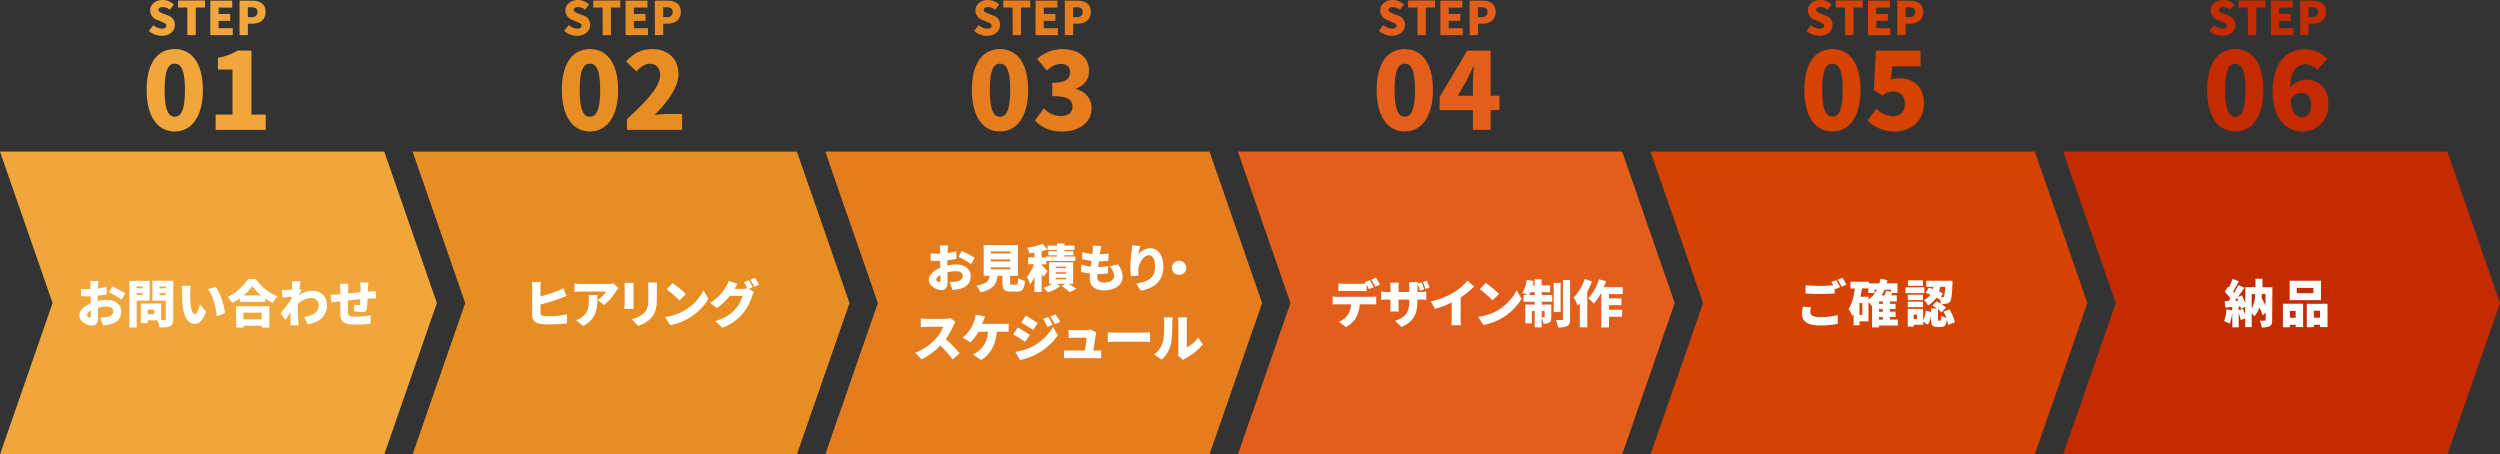 <svg xmlns="http://www.w3.org/2000/svg" viewBox="0 0 1078.12 195.98"><rect x="0" y="0" width="1078.12" height="195.98" fill="#333333" stroke="none"/><defs><style>.cls-1{fill:#f1a63b}.cls-2{fill:#e88d22}.cls-3{fill:#e57d1e}.cls-4{fill:#e35e1a}.cls-5{fill:#d64200}.cls-6{fill:#c42b00}</style></defs><g id="レイヤー_2" data-name="レイヤー 2"><g id="デザイン"><path class="cls-1" d="M165.71 65.39H0l22.68 65.29L0 195.98h165.71l22.68-65.3-22.68-65.29z"/><path class="cls-2" d="M343.66 65.39H177.94l22.68 65.29-22.68 65.3h165.72l22.68-65.3-22.68-65.29z"/><path class="cls-3" d="M521.6 65.39H355.89l22.68 65.29-22.68 65.3H521.6l22.68-65.3-22.68-65.29z"/><path class="cls-4" d="M699.55 65.39H533.84l22.67 65.29-22.67 65.3h165.71l22.68-65.3-22.68-65.29z"/><path class="cls-5" d="M877.5 65.39H711.78l22.68 65.29-22.68 65.3H877.5l22.67-65.3-22.67-65.29z"/><path class="cls-6" d="M1055.44 65.39H889.73l22.68 65.29-22.68 65.3h165.71l22.68-65.3-22.68-65.29z"/><path class="cls-1" d="M64.18 13.3l2-2.46a6 6 0 003.63 1.52c1.32 0 1.94-.5 1.94-1.3S71 9.92 69.67 9.38l-1.91-.8a4.36 4.36 0 01-3-4.08C64.74 2 67 0 70.15 0A6.92 6.92 0 0175 2l-1.79 2.2a4.84 4.84 0 00-3.06-1.14c-1.1 0-1.79.44-1.79 1.24s1 1.14 2.27 1.66l1.86.74a4.11 4.11 0 012.94 4.08c0 2.48-2.08 4.66-5.68 4.66a8.33 8.33 0 01-5.57-2.14zm16.6-10.06h-4v-3h11.63v3h-4v11.92h-3.63zM90.7.28h9.45v3h-5.87V6h5v3h-5v3.16h6.09v3H90.7zm12.6 0h5.22c3.29 0 6 1.16 6 4.84s-2.74 5.1-5.89 5.1h-1.74v4.94h-3.59zm5.14 7.12c1.75 0 2.59-.82 2.59-2.28s-1-2-2.69-2h-1.46V7.4zm-45.2 31.35c0-11.78 4.87-17.58 12.1-17.58s12.14 5.89 12.14 17.58-4.92 17.94-12.14 17.94-12.1-6.17-12.1-17.94zm16.51 0c0-9.34-2-11.28-4.41-11.28S71 29.41 71 38.75s1.93 11.59 4.37 11.59 4.38-2.21 4.38-11.59zM93 49.42h7.27V30h-6.3v-5.1a23.09 23.09 0 008.46-3.08h6v27.6h6.16V56H93z"/><path class="cls-2" d="M243.26 13.3l2-2.46a6 6 0 003.62 1.52c1.32 0 1.94-.5 1.94-1.3s-.82-1.14-2.1-1.68l-1.9-.8a4.36 4.36 0 01-3-4.08c0-2.5 2.24-4.5 5.4-4.5a6.92 6.92 0 014.84 2l-1.78 2.2a4.84 4.84 0 00-3.06-1.14c-1.1 0-1.78.44-1.78 1.24s.94 1.14 2.26 1.66l1.86.74a4.11 4.11 0 012.94 4.08c0 2.48-2.08 4.66-5.68 4.66a8.33 8.33 0 01-5.56-2.14zm16.6-10.06h-4v-3h11.64v3h-4v11.92h-3.58zm9.92-2.96h9.44v3h-5.86V6h5v3h-5v3.16h6.08v3h-9.66zm12.6 0h5.22c3.28 0 6 1.16 6 4.84s-2.74 5.1-5.88 5.1H286v4.94h-3.58zm5.14 7.12c1.74 0 2.58-.82 2.58-2.28s-1-2-2.68-2H286V7.4zm-45.21 31.35c0-11.78 4.87-17.58 12.1-17.58s12.14 5.89 12.14 17.58-4.92 17.94-12.14 17.94-12.1-6.17-12.1-17.94zm16.51 0c0-9.34-2-11.28-4.41-11.28S250 29.41 250 38.75s1.93 11.59 4.37 11.59 4.45-2.21 4.45-11.59zm11.55 12.6c8.56-7.77 14.31-14 14.31-19 0-3.13-1.75-4.83-4.47-4.83-2.34 0-4.18 1.56-5.79 3.31L270 26.46c3.36-3.54 6.49-5.29 11.37-5.29 6.62 0 11.22 4.23 11.22 10.77 0 5.89-5.06 12.37-10.3 17.66a48.59 48.59 0 015.56-.46h6.31V56h-23.79z"/><path class="cls-3" d="M420.08 13.3l2-2.46a6 6 0 003.62 1.52c1.32 0 1.94-.5 1.94-1.3s-.82-1.14-2.1-1.68l-1.9-.8a4.36 4.36 0 01-3-4.08c0-2.5 2.24-4.5 5.4-4.5a6.92 6.92 0 014.84 2l-1.78 2.2a4.84 4.84 0 00-3.1-1.14c-1.1 0-1.78.44-1.78 1.24s.94 1.14 2.26 1.66l1.86.74a4.11 4.11 0 012.94 4.08c0 2.48-2.08 4.66-5.68 4.66a8.33 8.33 0 01-5.52-2.14zm16.6-10.06h-4v-3h11.62v3h-4v11.92h-3.58zm9.91-2.96H456v3h-5.86V6h5v3h-5v3.16h6.08v3h-9.67zm12.6 0h5.23c3.28 0 6 1.16 6 4.84s-2.74 5.1-5.88 5.1h-1.74v4.94h-3.59zm5.15 7.12c1.74 0 2.58-.82 2.58-2.28s-1-2-2.68-2h-1.46V7.4zm-45.21 31.35c0-11.78 4.87-17.58 12.1-17.58s12.14 5.89 12.14 17.58-4.92 17.94-12.14 17.94-12.1-6.17-12.1-17.94zm16.51 0c0-9.34-2-11.28-4.41-11.28s-4.37 1.94-4.37 11.28 1.93 11.59 4.37 11.59 4.41-2.21 4.41-11.59zm10.72 13.15l3.77-5.15a10.43 10.43 0 007.13 3.31c3.18 0 5.25-1.33 5.25-3.91 0-2.94-1.57-4.69-8.74-4.69v-5.75c5.84 0 7.68-1.79 7.68-4.51 0-2.35-1.38-3.63-3.91-3.63-2.3 0-4.05 1.05-6.12 2.85l-4.14-5a16.12 16.12 0 0110.63-4.23c7.08 0 11.73 3.31 11.73 9.43 0 3.41-1.84 6.08-5.52 7.55v.23c3.82 1.15 6.62 3.91 6.62 8.32 0 6.4-5.84 10-12.65 10-5.43-.03-9.25-1.92-11.73-4.82z"/><path class="cls-4" d="M594.64 13.3l2-2.46a6 6 0 003.62 1.52c1.32 0 1.94-.5 1.94-1.3s-.82-1.14-2.1-1.68l-1.9-.8a4.36 4.36 0 01-3-4.08c0-2.5 2.24-4.5 5.4-4.5a6.92 6.92 0 014.84 2l-1.78 2.2a4.84 4.84 0 00-3.06-1.14c-1.1 0-1.78.44-1.78 1.24s.94 1.14 2.26 1.66l1.86.74a4.11 4.11 0 012.94 4.08c0 2.48-2.08 4.66-5.68 4.66a8.33 8.33 0 01-5.56-2.14zm16.6-10.06h-4v-3h11.64v3h-4v11.92h-3.58zm9.92-2.96h9.44v3h-5.86V6h5v3h-5v3.16h6.08v3h-9.66zm12.6 0H639c3.28 0 6 1.16 6 4.84s-2.74 5.1-5.88 5.1h-1.74v4.94h-3.58zm5.14 7.12c1.74 0 2.58-.82 2.58-2.28s-1-2-2.68-2h-1.46V7.4zm-45.21 31.35c0-11.78 4.88-17.58 12.1-17.58s12.15 5.89 12.15 17.58-4.94 17.94-12.15 17.94-12.1-6.17-12.1-17.94zm16.52 0c0-9.34-2-11.28-4.42-11.28s-4.37 1.94-4.37 11.28 1.94 11.59 4.37 11.59 4.42-2.21 4.42-11.59zm36.43 8.74h-3.82V56h-7.63v-8.51h-14.36v-5.66l11.92-20h10.07v19.45h3.82zm-11.45-6.21v-5c0-2.16.23-5.43.32-7.59h-.18c-.88 1.93-1.8 3.91-2.76 5.84l-3.92 6.77z"/><path class="cls-5" d="M779.06 13.3l2-2.46a6 6 0 003.62 1.52c1.32 0 1.95-.5 1.95-1.3s-.83-1.14-2.11-1.68l-1.9-.8a4.36 4.36 0 01-3-4.08c0-2.5 2.24-4.5 5.4-4.5a6.93 6.93 0 014.85 2l-1.78 2.2A4.87 4.87 0 00785 3.06c-1.1 0-1.78.44-1.78 1.24s.94 1.14 2.26 1.66l1.87.74a4.11 4.11 0 012.94 4.08c0 2.48-2.08 4.66-5.69 4.66a8.33 8.33 0 01-5.54-2.14zm16.6-10.06h-4v-3h11.65v3h-4v11.92h-3.58zm9.92-2.96H815v3h-5.87V6h5v3h-5v3.16h6.09v3h-9.67zm12.6 0h5.22c3.28 0 6 1.16 6 4.84s-2.75 5.1-5.89 5.1h-1.74v4.94h-3.58zm5.14 7.12c1.74 0 2.58-.82 2.58-2.28s-1-2-2.68-2h-1.46V7.4zm-45.2 31.35c0-11.78 4.87-17.58 12.09-17.58s12.15 5.89 12.15 17.58-4.92 17.94-12.15 17.94-12.09-6.17-12.09-17.94zm16.51 0c0-9.34-2-11.28-4.42-11.28s-4.37 1.94-4.37 11.28 1.94 11.59 4.37 11.59 4.42-2.21 4.42-11.59zM805.39 52l3.73-5.15a10.4 10.4 0 007 3.26c3.31 0 5.38-1.79 5.38-5.33s-2.07-5.29-5-5.29c-1.89 0-2.81.36-4.83 1.65l-3.59-2.34.92-16.98h19.23v6.8H816l-.51 5.8a8.84 8.84 0 013.55-.69c5.79 0 10.67 3.41 10.67 10.81 0 7.69-5.8 12.15-12.38 12.15A16.32 16.32 0 01805.39 52z"/><path class="cls-6" d="M952.79 13.3l2-2.46a6 6 0 003.62 1.52c1.32 0 1.94-.5 1.94-1.3s-.82-1.14-2.1-1.68l-1.9-.8a4.36 4.36 0 01-3-4.08c0-2.5 2.24-4.5 5.4-4.5a6.92 6.92 0 014.84 2l-1.78 2.2a4.84 4.84 0 00-3.06-1.14c-1.1 0-1.78.44-1.78 1.24s.94 1.14 2.26 1.66l1.86.74a4.11 4.11 0 012.91 4.08c0 2.48-2.08 4.66-5.68 4.66a8.33 8.33 0 01-5.53-2.14zm16.6-10.06h-4v-3H977v3h-4v11.92h-3.58zm9.92-2.96h9.44v3h-5.86V6h5v3h-5v3.16H989v3h-9.66zm12.6 0h5.22c3.28 0 6 1.16 6 4.84s-2.74 5.1-5.88 5.1h-1.74v4.94h-3.58zm5.14 7.12c1.74 0 2.58-.82 2.58-2.28s-1-2-2.68-2h-1.46V7.4zm-45.21 31.35c0-11.78 4.88-17.58 12.1-17.58s12.14 5.89 12.14 17.58-4.92 17.94-12.14 17.94-12.1-6.17-12.1-17.94zm16.51 0c0-9.34-2-11.28-4.41-11.28s-4.37 1.94-4.37 11.28 1.93 11.59 4.37 11.59 4.41-2.21 4.41-11.59zm31.01-8.65a7.75 7.75 0 00-5.11-2.4c-3.54 0-6.35 2.53-6.67 10a9.2 9.2 0 016.53-3.36c5.71 0 10 3.31 10 10.76 0 7.27-5.15 11.6-11.27 11.6-6.44 0-12.79-5-12.79-17.48s6.53-18 13.62-18a13.66 13.66 0 0110 4.1zm-2.72 15c0-3.77-1.84-5-4.09-5-1.7 0-3.45.83-4.83 3.08.69 5.71 2.81 7.41 5 7.41s3.92-1.59 3.92-5.5z"/><path d="M42.15 129.79a18.28 18.28 0 013.83-.46c3.43 0 6.29 1.78 6.29 5 0 2.56-1.16 4.65-4.91 5.59a21 21 0 01-2.94.38l-1.21-3.41a16.49 16.49 0 002.72-.16c1.68-.28 2.91-1.08 2.91-2.42s-1.1-2.07-2.91-2.07a15.25 15.25 0 00-3.71.49c0 1.65.08 3.17.08 3.83 0 3.08-1.1 3.83-2.66 3.83-2.35 0-5.46-1.92-5.46-4.43 0-2 2.18-4 4.93-5.19v-2.95h-1a30.82 30.82 0 01-3.16-.11l-.07-3.16a26.11 26.11 0 003.15.15h1v-1.4c0-.46-.09-1.72-.15-2.13h3.6c-.06.41-.17 1.54-.21 2.11l-.07 1.12a27.45 27.45 0 003.76-.75l.07 3.28c-1.21.26-2.6.46-3.92.62v1.41zm-2.93 6.12v-2c-1.08.62-1.74 1.32-1.74 2s.73 1 1.15 1 .59-.23.59-1zm9.22-12.41a52.91 52.91 0 015.57 3l-1.56 2.69a40.7 40.7 0 00-5.45-3.12zm10.49 6.14v11.59h-3.16v-20.11h8.75v8.52zm0-6.12v.79h2.6v-.79zm2.6 3.72v-.82h-2.6v.82zm13.18 10.29c0 1.7-.33 2.58-1.34 3.11s-2.46.59-4.56.59a11.36 11.36 0 00-1-3.12h-4.12v1.21h-2.95v-8.43h8.73V138h1.44c.41 0 .57-.15.57-.55v-7.83h-5.75v-8.54h9zm-8.23-4h-2.79v2h2.79zm2.29-10v.81h2.71v-.81zm2.71 3.78v-.86h-2.71v.86zM82 126.22c0 1.43 0 2.86.13 4.32.26 2.86.7 4.86 2 4.86 1 0 1.78-2.73 2.09-4.2l2.66 3.25c-1.52 3.85-2.9 5.22-4.82 5.22-2.57 0-4.71-2.2-5.32-8.17-.22-2.06-.25-4.55-.25-5.94a13.18 13.18 0 00-.19-2.35h4a21.26 21.26 0 00-.3 3.01zm15 8.83l-3.5 1.34c-.3-3.28-1.36-8.85-3.91-11.62l3.36-1.1c2.05 2.51 3.83 8.23 4.05 11.38zm13.33-14.7a20.6 20.6 0 009.33 7.43 14.58 14.58 0 00-2.09 2.89 27 27 0 01-3.15-1.94v1.45h-11v-1.56a26.76 26.76 0 01-3.26 2 14.06 14.06 0 00-2-2.59 22.47 22.47 0 008.82-7.7zm-8.52 11.7h14.35v9.22h-3.3v-.77H105v.77h-3.15zm3.15 2.8v2.86h7.9v-2.86zm7.68-7.46a22 22 0 01-3.85-3.92 21.42 21.42 0 01-3.77 3.92zm16.06.04a10.56 10.56 0 016.11-2 5.9 5.9 0 016.19 6.07c0 4.42-2.5 7.24-8.29 8.41l-1.56-3.2c3.89-.61 6.31-2.06 6.31-5.28a3 3 0 00-3.17-2.9 8.73 8.73 0 00-5.83 2.57v1.43c0 1.66 0 3.79.16 5.88 0 .4.11 1.34.17 1.87h-3.61c.05-.55.07-1.45.07-1.8 0-1.32 0-2.47.09-3.86-.84 1.22-1.72 2.56-2.31 3.37l-2-2.9c1.23-1.52 3.28-4.16 4.58-6l.06-1.17c-1.12.13-2.64.33-3.8.49l-.33-3.37h2.15c.6 0 1.39-.11 2.2-.24 0-.69.07-1.24.07-1.46a12 12 0 00-.11-2.13l3.83.11c-.16.68-.33 1.78-.51 3.1l.84 1.1c-.29.38-.8 1.15-1.19 1.72zm31.08-1.72c.6 0 1.59-.11 2.31-.18v3.22h-2.33l-1.27.07a33.07 33.07 0 01-.31 4.24c-.24 1.26-.84 1.54-2 1.54a34.64 34.64 0 01-3.49-.35l.06-2.88a15.59 15.59 0 001.92.24c.37 0 .55-.06.59-.44.07-.53.11-1.27.13-2.11-1.76.15-3.65.33-5.34.51v4.68c0 2 .3 2.31 3.3 2.31a40.74 40.74 0 006.53-.59l-.13 3.63a60 60 0 01-6.14.35c-6 0-6.78-1.21-6.87-5.15v-4.88l-1 .11c-.7.09-2.29.33-2.86.42l-.33-3.35c.57 0 1.7 0 3-.15l1.21-.11v-1.74a19.94 19.94 0 00-.2-2.73h3.72a17.48 17.48 0 00-.15 2.53v1.61l5.37-.49V124a19.77 19.77 0 00-.18-2.2h3.54c-.06.33-.13 1.41-.15 2l-.05 2zM233.1 135c0 .85.42 1.07 1.37 1.25a17.29 17.29 0 002.33.11 38.3 38.3 0 007.74-.79v3.89a65.44 65.44 0 01-8 .44 25.94 25.94 0 01-3.81-.26c-2-.38-3.23-1.56-3.23-3.54v-11.96a24.21 24.21 0 00-.18-2.57h3.92a21.67 21.67 0 00-.18 2.57v3.7a62.26 62.26 0 007.17-2.31 17.91 17.91 0 002.67-1.3l1.4 3.37c-1 .39-2.06.86-2.83 1.14-2.12.79-5.5 1.85-8.41 2.58zm33.6-10.77c-.27.33-.77 1-1 1.32a23.18 23.18 0 01-5.2 6l-2.75-2.2a12 12 0 003.63-3.63h-10.86a26.3 26.3 0 00-2.79.17v-3.67a19.43 19.43 0 002.79.24h11.42a15.34 15.34 0 002.64-.22zm-9.07 3c0 5.17.11 9.92-6.09 13.38l-3.1-2.53a8.45 8.45 0 002.5-1.34c2.45-1.85 3-3.72 3-7.31a13.79 13.79 0 00-.18-2.2zm15.64-5.23c0 .55-.08.94-.08 1.74v7.48c0 .55 0 1.47.08 2h-4c0-.44.11-1.38.11-2.06v-7.46a16 16 0 00-.09-1.74zm10.1-.2c0 .66-.09 1.41-.09 2.38V129c0 4.42-1 6.62-2.7 8.38a13.57 13.57 0 01-5.39 3.17l-2.8-2.94a10.35 10.35 0 005.42-2.69c1.47-1.56 1.78-3.12 1.78-6.16v-4.55a17 17 0 00-.16-2.38zM295 134a21.34 21.34 0 008.41-8.8l2.07 3.76a24.5 24.5 0 01-16.44 11.25l-2.27-3.52A22.46 22.46 0 00295 134zm.75-7.19l-2.73 2.79a46.94 46.94 0 00-5.52-4.82l2.53-2.7a43.77 43.77 0 015.75 4.7zm27.18-2.23l2.24 1.38a10.53 10.53 0 00-.86 1.81 23 23 0 01-3.8 7.21 21.18 21.18 0 01-8.93 6.34l-3.17-2.82c4.75-1.45 7-3.32 8.91-5.41a14.08 14.08 0 002.9-5.5h-5.48a27.32 27.32 0 01-5.54 5.26l-3-2.22a20 20 0 006.84-6.89 11.71 11.71 0 001.17-2.62l3.89 1.28a24.61 24.61 0 00-1.36 2.18h3.54a8.16 8.16 0 002-.25 23.74 23.74 0 00-1.47-2.64l2.07-.83a33.47 33.47 0 011.71 3zm2.68-4.78a32.52 32.52 0 011.74 3l-2.07.88a23.47 23.47 0 00-1.74-3zm265.7 8.2a16.08 16.08 0 002.18-.15v3.45c-.6 0-1.52-.07-2.18-.07h-4.93a14 14 0 01-1.45 5.44 10.46 10.46 0 01-4.47 4.36l-3.12-2.25a8.09 8.09 0 005.3-7.54h-5.74c-.64 0-1.61 0-2.22.08v-3.47a20.69 20.69 0 002.22.15zm-11.57-2.51c-.77 0-1.83 0-2.56.09v-3.38a20 20 0 002.56.18h7a18.58 18.58 0 002.24-.14c-.1-.19-.24-.39-.35-.57l2.07-.84c.55.82 1.32 2.25 1.72 3l-2.09.88c-.29-.57-.66-1.3-1-2v2.86c-.81 0-1.71-.09-2.55-.09zm13.31-1.87a25.59 25.59 0 00-1.74-3l2.07-.83a32.16 32.16 0 011.74 3zm19.36 2.3a14.25 14.25 0 002.66-.18v3.52a26 26 0 00-2.64-.07h-1.19v.71c0 5.21-1.34 8.71-6.82 11.11l-2.86-2.68c4.4-1.46 6.18-3.37 6.18-8.34v-.8h-4.62v2.67c0 1.08.07 1.93.11 2.48h-3.72a20.12 20.12 0 00.14-2.48v-2.66h-1.59c-1.19 0-1.85 0-2.48.08v-3.6a13.85 13.85 0 002.49.24h1.59v-1.83a16.54 16.54 0 00-.16-2.2h3.79a16.34 16.34 0 00-.16 2.22v1.81h4.62v-2.07a14.19 14.19 0 00-.13-2.18h3.79l-.07.66 1.69-.53a20.31 20.31 0 011.08 3l-1.76.57a24.75 24.75 0 00-1-2.92 12.09 12.09 0 00-.07 1.43v2.07zm2.31-1.32a24.91 24.91 0 00-1.12-3l1.73-.55a27.28 27.28 0 011.13 3zm15.16 12.45a16.18 16.18 0 00.22 3.19h-4.23a29.08 29.08 0 00.18-3.19v-6.62a40.55 40.55 0 01-7.2 2.77L617 130a32.3 32.3 0 0010.1-4 22.69 22.69 0 005.74-5l2.86 2.57a37.72 37.72 0 01-5.78 4.71zm15.79-3.11a21.28 21.28 0 008.41-8.8l2.07 3.76a24.5 24.5 0 01-16.44 11.25l-2.27-3.52a22.46 22.46 0 008.23-2.69zm.75-7.19l-2.73 2.79a46 46 0 00-5.52-4.81l2.53-2.73a43.77 43.77 0 015.72 4.75zm18.46.48h4.53v2.88h-4.53v1.21H669v5.42c0 1.16-.16 1.91-.86 2.37a4.56 4.56 0 01-2.58.47 9.35 9.35 0 00-.72-2.64v4.22h-3v-7h-1.21v5.28h-2.84v-8.12h4.05v-1.21H657v-2.88h1.74c-.7-.33-1.65-.7-2.22-.9a17.29 17.29 0 001.91-5.7l2.93.6c-.13.61-.27 1.23-.44 1.84h.9v-2.61h3v2.62h3.67V126h-3.67zm-3 0V126H660c-.17.46-.37.9-.55 1.27zm3 6.93v2.73h1c.12 0 .25 0 .25-.24v-2.51zm8.14.42h-3V122h3zm4.07-13.84v16.85c0 1.61-.29 2.45-1.17 3a8.41 8.41 0 01-4 .62A14.06 14.06 0 00671 138h2.53c.38 0 .48-.11.48-.46v-16.8zm9.43.62a36.58 36.58 0 01-2 4.46v15.34h-3.23v-10.39c-.31.38-.62.71-.93 1a21.73 21.73 0 00-1.71-3.46 22.19 22.19 0 004.79-8zm7.35 5.49v1.83h5.37v2.91h-5.37v2h5.66v3h-5.66v4.64h-3.31v-14.37h-.41a23.71 23.71 0 01-2.8 4.09 19.34 19.34 0 00-2.42-2.25 21.11 21.11 0 004.6-8.25l3.08.82c-.29.85-.62 1.71-1 2.55h8.21v3zm87.13 5.67a9.18 9.18 0 00-.33 2.07c0 1.24 1.13 2.16 4.07 2.16a33 33 0 007.77-.86v3.74a35.74 35.74 0 01-7.65.73c-5.31 0-7.77-1.81-7.77-4.93a15 15 0 01.42-3.21zm10.83-11.7c.55.81 1.32 2.24 1.72 3l-2.1.88-.24-.48v2.31c-1.54.13-4.42.26-6.53.26-2.33 0-4.25-.11-6.05-.24V123a56.74 56.74 0 006 .27c1.93 0 4.24-.11 5.94-.25a13.13 13.13 0 00-.84-1.41zm2.7-1.06a30.38 30.38 0 011.74 3l-2.07.88a23.4 23.4 0 00-1.73-3zm23.9 20.64h-8.1v.79h-3V132l-.06.05a18.12 18.12 0 00-1.5-1.81v8.34h-3.87v1.7h-2.55v-4.73c-.18.26-.35.5-.53.74a17.72 17.72 0 00-1.67-3.1c1.49-2.11 2.31-5.35 2.75-8.8H798v-2.88h8v.72h4.47a17 17 0 00.5-2l3 .55c-.11.49-.24.95-.37 1.41h4.68v4.16h-2.24c-.18.33-.33.66-.48 1H818V130h-3v1h2.46v2.29H815v1.12h2.46v2.29H815v1.12h3.47zm-15.32-9.7h-1.21v5.12h1.21zm2.66-1.52a11.93 11.93 0 003.63-4.31h-1v1.49h-2.69v-2h-2.75c-.17 1.21-.39 2.42-.66 3.61h3.52zm6.23.82h-1.69v1H812zm0 3.32h-1.69v1.12H812zm-1.69 4.53H812v-1.12h-1.69zm2.37-12.93a19.39 19.39 0 01-1.21 2.46h1.24a15.1 15.1 0 00.63-2l2.14.42v-.88zm17.18 1.48h-8.14v-2.48h8.14zm10.3 13.71a10.86 10.86 0 00-.55-2.2c-.33 2.44-1.08 3.1-2.64 3.1h-1.47c-2.27 0-2.73-.88-2.73-3.41V136a9.06 9.06 0 01-1.41 4l-2-1.21v1.26h-4.07v.79h-2.6v-7.64h6.66v4.93a11.36 11.36 0 001.11-4.18l2.33.62V133h2.46a17.49 17.49 0 00-1.89-1.24l1.83-1.84A18.88 18.88 0 01837 131a8.38 8.38 0 00-.47-2.11l-.15.24c-.37-.26-.81-.53-1.3-.81a9.45 9.45 0 01-3.65 3.37 7.72 7.72 0 00-1.78-2.27 7.23 7.23 0 002.86-2.36c-.73-.3-1.48-.57-2.16-.79l1.47-2.2c.58.16 1.17.35 1.76.57.09-.3.16-.61.22-.92h-3.1v-2.64H842v1.12c-.2 4.91-.44 7-1 7.79a2.23 2.23 0 01-1.57.95 12.07 12.07 0 01-2.2.13 12 12 0 012 1.6l-2 2.05a9.41 9.41 0 00-1.46-1.34v4.18c0 .66 0 .73.34.73h.61c.33 0 .42-.27.48-2.2a7 7 0 002.2 1 18 18 0 00-1.29-2.69l2.57-1A16.75 16.75 0 01843 139zm-10.87-10.67h-6.56v-2.38h6.56zm-6.56.66h6.56v2.38h-6.56zm6.52-6.82h-6.45v-2.38h6.45zm-2.56 12.41h-1.43v1.87h1.43zm10-12a15.25 15.25 0 01-.46 2c.64.33 1.21.63 1.7.92l-1 1.56h.73a.61.61 0 00.63-.28c.25-.33.42-1.48.58-4.27zM979.87 138c0 1.36-.22 2.18-1 2.64a7.21 7.21 0 01-3.52.55 10.22 10.22 0 00-.86-2.91c.83.07 1.87 0 2.18 0s.39-.09.39-.4v-3.08l-1.24 1.2a34.1 34.1 0 00-1.43-3.41 10.5 10.5 0 01-2.24 3.85 7 7 0 00-1.1-1.36v6h-2.82v-3.74l-1.91.68c-.18-.83-.53-2-.88-3.1v6.23h-2.77v-6.43a19.81 19.81 0 01-1.14 4.89 17.16 17.16 0 00-2.4-1.15 16.56 16.56 0 001-5.08l2.53.44v-1.41l-3 .2-.27-2.75 1.67-.07c.27-.33.53-.68.8-1.05a19.47 19.47 0 00-2.47-2.93l1.5-2.2.39.37a27.73 27.73 0 001.45-3.71l2.76 1c-.82 1.54-1.7 3.23-2.47 4.46.16.18.31.38.44.56a38.69 38.69 0 001.83-3.37l2.57 1.16c-.83 1.28-1.8 2.69-2.77 4l1.69-.7a20.53 20.53 0 011.5 3.36v-6.89h4.4v-3.65h3v3.65h4.29zm-14.57-8.34c-.17-.4-.35-.81-.52-1.19-.33.44-.66.86-1 1.26zm2 3.54c.3.79.66 1.72.92 2.55v-3.38l-1.85.81a5.75 5.75 0 00-.22-1h-.72v1.59zm3.74 0a14.5 14.5 0 001.49-6.38h-1.49zm4.38-6.38c0 .55-.09 1.1-.16 1.61.62 1.07 1.21 2.24 1.74 3.3v-4.91zm9.07 4.18h8.73v10.06H990v-1h-2.5v1.06h-3zm16.43-1.56h-13.51v-8.36h13.51zm-13.42 4.62v3h2.5v-3zm10.14-9.92h-7.15v2.26h7.16zm6.1 6.86v10.06h-3.21v-1h-2.69v1.05h-3.05V131zm-3.21 6v-3h-2.69v3zm-592.04-22.5a18.28 18.28 0 013.83-.46c3.43 0 6.29 1.78 6.29 5 0 2.55-1.16 4.64-4.9 5.59a20.92 20.92 0 01-2.95.38l-1.21-3.42a16.74 16.74 0 002.73-.15c1.67-.29 2.9-1.08 2.9-2.42s-1.1-2.07-2.9-2.07a15.33 15.33 0 00-3.72.49c0 1.65.09 3.16.09 3.82 0 3.08-1.1 3.83-2.66 3.83-2.36 0-5.46-1.91-5.46-4.42 0-2 2.18-4 4.93-5.19v-2.95h-.94a30.91 30.91 0 01-3.17-.11l-.07-3.17a24.57 24.57 0 003.15.16h1V108a20.73 20.73 0 00-.15-2.13h3.61c-.07.42-.18 1.54-.22 2.12l-.07 1.12a27.15 27.15 0 003.76-.75l.07 3.28c-1.21.26-2.6.46-3.92.62v1.4zm-2.92 6.12c0-.42 0-1.15-.05-2.05-1.08.62-1.74 1.32-1.74 2s.73 1 1.15 1 .64-.18.64-.95zm9.22-12.41a53.71 53.71 0 015.56 3l-1.56 2.69a40 40 0 00-5.43-3.13zm23.38 14.54c.68 0 .82-.38.93-2.88a9.28 9.28 0 002.92 1.27c-.33 3.65-1.16 4.62-3.54 4.62h-2.55c-2.93 0-3.63-1-3.63-3.85v-3h-2.12c-.41 3.5-1.65 5.88-7.37 7.15a9.13 9.13 0 00-1.78-2.86c4.56-.81 5.41-2.11 5.72-4.29h-2.53v-13.23H439v13.25h-3.41v3c0 .77.11.86.83.86zm-10.87-13.44h8.43v-.86h-8.43zm0 3.41h8.43v-.86h-8.43zm0 3.43h8.43v-.86h-8.43zm22.64 3.3c-.18-.4-.44-.9-.73-1.43v7.92h-3.1v-6.56a16.62 16.62 0 01-1.82 3.24 16.73 16.73 0 00-1.46-3.08 20.74 20.74 0 003.06-5.57h-2.51v-3h2.73v-2c-.77.11-1.52.2-2.22.26a10.46 10.46 0 00-.86-2.44 28.76 28.76 0 006.58-1.63l2.11 2.47a21.2 21.2 0 01-2.51.72V111h1.85v-.38h4.78v-.5h-3.74v-1.78h3.74v-.52h-4.07v-1.87h4.07V105H459v.91h4.33v1.87H459v.52h3.87v1.79H459v.5h4.73v1.94h-12.51V114h-2v.35c.73.66 2.18 2.2 2.53 2.62zm10.89 2.9c1.21.75 2.53 1.58 3.35 2.13L461.4 126a45.78 45.78 0 00-3.52-2.6l1.41-1h-3.52l1.48 1a20 20 0 01-5.37 2.69 21.15 21.15 0 00-1.94-2 18.36 18.36 0 003.94-1.72h-1.5v-9.26h10.41v9.26zm-5.59-6.73h4.54V115h-4.54zm0 2.42h4.54v-.66h-4.54zm0 2.42h4.54v-.66h-4.54zm26.84-6.46a8.66 8.66 0 012.05 5.33c0 3.32-3 5.89-8 5.89-3.72 0-6.16-1.58-6.16-5.28a20.12 20.12 0 01.13-2 26.14 26.14 0 01-3.94-.68l.18-3.19a19.19 19.19 0 004.11.86l.31-2.45a27 27 0 01-4.14-.77l.16-3a19.06 19.06 0 004.33.81c.07-.55.11-1 .14-1.45a13.7 13.7 0 000-2.16l3.7.2c-.22.92-.33 1.56-.44 2.18-.05.28-.11.75-.2 1.34a25 25 0 003.74-.29l-.11 3.13a34.29 34.29 0 01-4.05.22c-.11.79-.22 1.63-.31 2.42a40.12 40.12 0 004.27-.27l-.08 3.13a35.67 35.67 0 01-3.61.2h-.91c0 .5-.06.94-.06 1.25 0 1.63 1 2.42 3 2.42 2.88 0 4.31-1.36 4.31-2.9a6 6 0 00-2.15-4.1zm9.7-7.93a32 32 0 00-.79 3.65 6.65 6.65 0 015.08-2.71c3.13 0 5.64 3 5.64 7.92 0 6.23-3.76 9.31-9.75 10.41l-2-3.06c4.91-.77 8.14-2.18 8.14-7.35 0-3.3-1.1-4.84-2.64-4.84-2.49 0-4.6 3.83-4.6 6.69a17.74 17.74 0 00.13 2.09l-3.25.22a24 24 0 01-.29-3.72 52.66 52.66 0 01.57-7 22.06 22.06 0 00.18-2.51zm16.68 6.33a3.08 3.08 0 11-3.08 3.08 3.09 3.09 0 013.08-3.08zm-96.39 26.42a12.23 12.23 0 00-.9 1.61 34.28 34.28 0 01-3.32 5.81 58.74 58.74 0 016 6.14l-3.08 2.62a43.07 43.07 0 00-5.26-6 29.55 29.55 0 01-8.07 6l-2.77-2.88a24.6 24.6 0 009-6.19 16.28 16.28 0 003.08-5h-6.85c-1 0-2.2.13-2.81.18v-3.79a26 26 0 002.81.18h7.35a9.5 9.5 0 002.64-.33zm20.48.86a15.69 15.69 0 002.42-.18v3.63c-.9-.08-1.91-.08-2.42-.08h-2.73c-.41 5.61-2.59 9.66-6.68 12.21l-3.59-2.4a8.66 8.66 0 002.24-1.32c2.38-1.85 3.94-4.45 4.32-8.49H422a19.2 19.2 0 01-3.5 4.57l-3.34-2a17.26 17.26 0 003.76-4.42 15.37 15.37 0 001.3-3 10.66 10.66 0 00.53-2.53l4.11.81c-.28.59-.61 1.45-.81 1.94s-.31.79-.48 1.25zm11.55 4.75l-2 3c-1.34-.92-3.56-2.37-5.12-3.21l1.93-3a59.21 59.21 0 015.19 3.21zm1.32 4.91a22.47 22.47 0 008.69-8.36l2.05 3.65a26.52 26.52 0 01-16.28 10.65l-2-3.52a24 24 0 007.54-2.42zm2.11-10l-2 2.95c-1.32-.88-3.56-2.31-5.1-3.17l1.94-3c1.56.88 3.91 2.39 5.16 3.25zm6.47.7l-2.26 1a18.47 18.47 0 00-1.92-3.45l2.2-.9a33 33 0 011.98 3.38zm3.19-1.21l-2.24 1a19.89 19.89 0 00-2.05-3.32l2.25-.92a30.52 30.52 0 012.04 3.27zm15.29 12.35c.6 0 1.76 0 2.4-.11v3.44c-.48 0-1.71-.07-2.35-.07H461.2c-.84 0-1.43 0-2.36.07v-3.46a23 23 0 002.36.13h6.64c.31-1.78.7-4.35.79-5.56h-5.37c-.72 0-1.76.06-2.44.11v-3.5a22.29 22.29 0 002.42.15h5.06a6.62 6.62 0 001.94-.28l2.55 1.25a7.15 7.15 0 00-.24 1.06c-.18 1.21-.73 4.68-1.06 6.77zm5.26-7.9c.88.07 2.73.16 3.81.16h11.68c1 0 2.07-.11 2.71-.16v4.21c-.58 0-1.81-.14-2.71-.14h-11.68c-1.26 0-2.91.07-3.81.14zm19.98 9.62a10.14 10.14 0 003.69-5.19c.62-1.81.64-5.86.64-8.61a8.67 8.67 0 00-.24-2.26h3.91a18.11 18.11 0 00-.17 2.23c0 2.7-.07 7.3-.64 9.52a13.11 13.11 0 01-3.94 6.47zm10.25.44a8.44 8.44 0 00.2-1.83v-12.63a11.45 11.45 0 00-.2-2h4a13.09 13.09 0 00-.18 2.07v10.83a12.4 12.4 0 004.89-4.2l2.05 2.94a25.61 25.61 0 01-7.44 6 6.83 6.83 0 00-1.06.72z" fill="#fff"/></g></g></svg>
